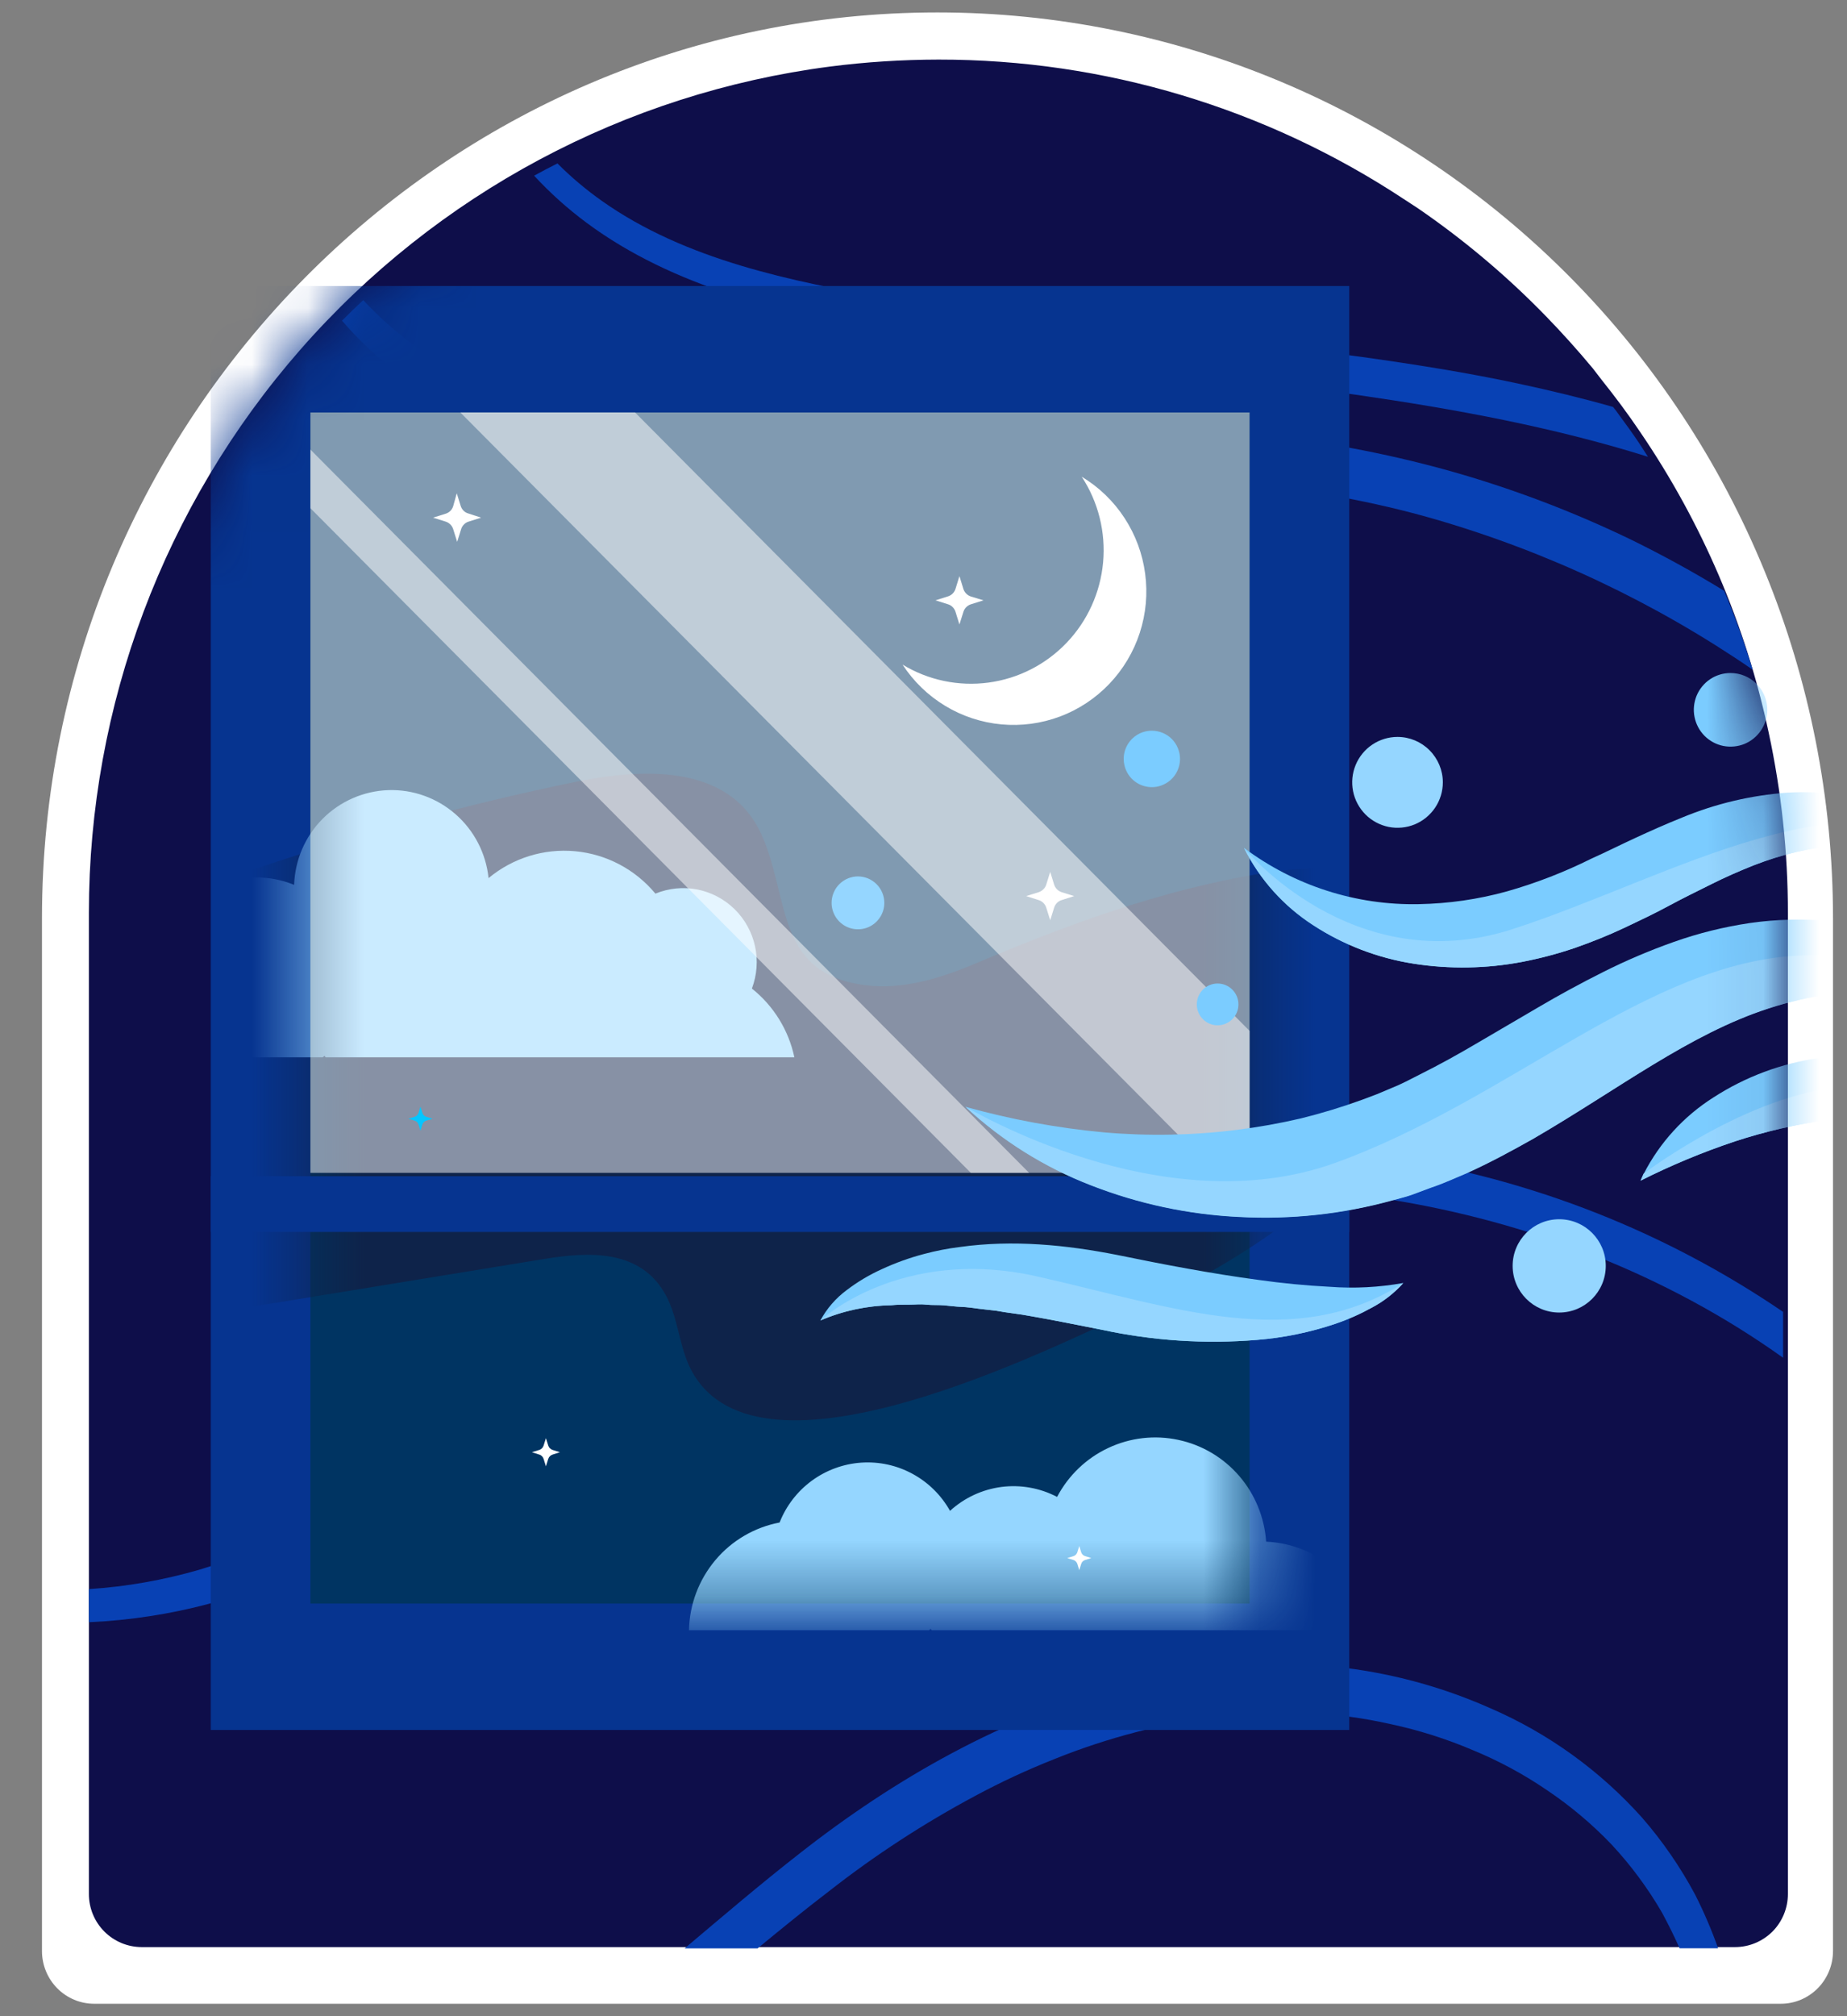 <svg width="33" height="36" viewBox="0 0 33 36" fill="none" xmlns="http://www.w3.org/2000/svg">
<rect x="0" y="0" width="33" height="36" fill="#808080" stroke="none"/>
<g clip-path="url(#clip0_4542_1231)">
<path d="M1.682 35.778C1.435 35.778 1.198 35.678 1.023 35.502C0.848 35.325 0.75 35.085 0.75 34.836V16.398C0.75 7.477 7.931 0.222 16.75 0.222C20.994 0.222 25.063 1.927 28.064 4.961C31.064 7.994 32.75 12.108 32.75 16.398V34.836C32.75 35.085 32.652 35.325 32.477 35.502C32.302 35.678 32.065 35.778 31.818 35.778H1.682Z" fill="white"/>
<path d="M14.143 34.766H2.533C2.282 34.766 2.042 34.666 1.865 34.489C1.687 34.311 1.588 34.069 1.588 33.818V16.3C1.588 12.597 2.932 9.021 5.369 6.24C7.805 3.459 11.167 1.664 14.826 1.189C15.471 1.106 16.12 1.065 16.77 1.064C19.729 1.061 22.625 1.93 25.096 3.564C25.176 3.614 25.253 3.668 25.338 3.722C26.115 4.255 26.84 4.859 27.504 5.527L27.621 5.646C27.914 5.948 28.194 6.259 28.459 6.578L28.616 6.782C28.857 7.083 29.089 7.394 29.3 7.707C30.409 9.331 31.191 11.157 31.601 13.082C31.829 14.142 31.945 15.224 31.944 16.308V33.818C31.944 34.069 31.845 34.311 31.668 34.489C31.49 34.666 31.25 34.766 30.999 34.766H14.143Z" fill="#0E0E4A"/>
<path d="M31.314 11.957C29.57 10.759 27.645 9.85 25.615 9.264C23.458 8.644 21.192 8.483 18.911 8.446C16.63 8.41 14.315 8.48 11.993 8.254C10.833 8.142 9.655 7.936 8.55 7.474C8.273 7.359 8.005 7.228 7.745 7.081C7.486 6.927 7.237 6.759 6.997 6.577C6.676 6.322 6.379 6.037 6.111 5.726C6.235 5.601 6.361 5.478 6.49 5.359C6.751 5.64 7.037 5.897 7.344 6.125C7.566 6.283 7.797 6.429 8.035 6.561C8.278 6.69 8.528 6.803 8.784 6.901C9.813 7.293 10.93 7.457 12.056 7.545C13.186 7.624 14.323 7.641 15.469 7.628C16.614 7.615 17.762 7.6 18.919 7.603C20.076 7.607 21.237 7.641 22.402 7.753C23.571 7.869 24.729 8.084 25.862 8.397C26.994 8.713 28.096 9.13 29.155 9.642C29.72 9.92 30.27 10.221 30.806 10.55C30.999 11.01 31.168 11.48 31.314 11.957Z" fill="#0841B4"/>
<path d="M29.444 8.156C27.75 7.625 25.999 7.304 24.231 7.049C22.381 6.787 20.507 6.613 18.639 6.365C17.701 6.245 16.766 6.103 15.837 5.934C14.908 5.765 13.977 5.558 13.062 5.26C12.148 4.962 11.26 4.557 10.478 3.976C10.141 3.726 9.828 3.445 9.543 3.137C9.68 3.062 9.82 2.987 9.96 2.918C10.206 3.165 10.474 3.39 10.759 3.591C11.501 4.115 12.349 4.475 13.227 4.74C14.106 5.005 15.024 5.181 15.945 5.337C16.866 5.494 17.79 5.62 18.72 5.73C20.579 5.948 22.454 6.116 24.329 6.373C25.264 6.504 26.202 6.651 27.131 6.85C27.698 6.972 28.262 7.107 28.82 7.266C28.851 7.305 28.885 7.346 28.912 7.387C29.038 7.558 29.163 7.729 29.282 7.906C29.335 7.989 29.389 8.073 29.444 8.156Z" fill="#0841B4"/>
<path d="M31.858 23.424V24.243C29.773 22.754 27.31 21.808 24.775 21.409C22.08 20.99 19.296 21.242 16.679 22.015C15.369 22.406 14.1 22.926 12.892 23.567C11.685 24.209 10.536 24.976 9.374 25.745C8.793 26.127 8.205 26.51 7.605 26.872C7.006 27.235 6.384 27.58 5.743 27.885C5.094 28.188 4.423 28.439 3.735 28.636C3.039 28.821 2.326 28.931 1.607 28.964H1.588V28.374C2.256 28.331 2.918 28.214 3.562 28.028C4.21 27.831 4.842 27.584 5.452 27.288C6.062 26.985 6.658 26.649 7.244 26.29C7.83 25.931 8.405 25.547 8.981 25.16C10.132 24.386 11.288 23.588 12.539 22.919C13.791 22.25 15.106 21.706 16.464 21.296C19.176 20.477 22.08 20.224 24.895 20.674C27.39 21.062 29.768 22.001 31.858 23.424Z" fill="#0841B4"/>
<path d="M30.697 34.787H30.009C29.913 34.571 29.807 34.358 29.694 34.149C29.441 33.713 29.14 33.307 28.797 32.938C28.448 32.572 28.06 32.246 27.641 31.965C27.221 31.678 26.773 31.437 26.304 31.245C25.836 31.046 25.35 30.893 24.853 30.786C24.356 30.674 23.85 30.606 23.341 30.581C22.831 30.561 22.32 30.58 21.813 30.637C21.304 30.7 20.8 30.796 20.304 30.926C19.805 31.056 19.314 31.217 18.836 31.41C18.354 31.601 17.883 31.819 17.426 32.065C16.508 32.555 15.633 33.125 14.813 33.767C14.383 34.095 13.959 34.441 13.536 34.789H12.233C12.905 34.222 13.579 33.646 14.284 33.096C15.986 31.759 17.933 30.649 20.077 30.079C20.614 29.937 21.161 29.835 21.713 29.773C22.268 29.713 22.827 29.697 23.385 29.723C24.504 29.782 25.603 30.046 26.628 30.501C27.66 30.947 28.584 31.613 29.336 32.452C29.704 32.874 30.023 33.337 30.288 33.832C30.444 34.141 30.581 34.46 30.697 34.787Z" fill="#0841B4"/>
<mask id="mask0_4542_1231" style="mask-type:alpha" maskUnits="userSpaceOnUse" x="1" y="1" width="31" height="34">
<path d="M14.143 34.766H2.533C2.282 34.766 2.042 34.666 1.865 34.489C1.687 34.311 1.588 34.069 1.588 33.818V16.3C1.588 12.597 2.932 9.021 5.369 6.24C7.805 3.459 11.167 1.664 14.826 1.189C15.471 1.106 16.12 1.065 16.77 1.064C19.729 1.061 22.625 1.93 25.096 3.564C25.176 3.614 25.253 3.668 25.338 3.722C26.115 4.255 26.84 4.859 27.504 5.527L27.621 5.646C27.914 5.948 28.194 6.259 28.459 6.578L28.616 6.782C28.857 7.083 29.089 7.394 29.3 7.707C30.409 9.331 31.191 11.157 31.601 13.082C31.829 14.142 31.945 15.224 31.944 16.308V33.818C31.944 34.069 31.845 34.311 31.668 34.489C31.49 34.666 31.25 34.766 30.999 34.766H14.143Z" fill="#0E0E4A"/>
</mask>
<g mask="url(#mask0_4542_1231)">
<path d="M24.107 5.107H3.766V30.889H24.107V5.107Z" fill="#063490"/>
<path d="M22.326 7.364H5.546V28.632H22.326V7.364Z" fill="#003462"/>
<mask id="mask1_4542_1231" style="mask-type:alpha" maskUnits="userSpaceOnUse" x="5" y="7" width="18" height="22">
<path d="M22.342 7.328H5.568V28.639H22.342V7.328Z" fill="#0463AA"/>
</mask>
<g mask="url(#mask1_4542_1231)">
<path d="M10.268 13.963C11.415 13.728 13.021 13.611 13.603 14.897C14.115 16.024 13.839 17.38 15.453 17.59C16.133 17.679 16.814 17.465 17.445 17.197C19.095 16.5 20.731 15.9 22.504 15.601C23.763 15.388 25.357 15.47 25.919 16.622C26.341 17.488 25.932 18.532 25.397 19.334C24.161 21.185 22.307 22.476 20.303 23.378C18.771 24.069 13.571 26.72 12.357 24.476C12.13 24.055 12.125 23.54 11.892 23.119C11.44 22.298 10.513 22.35 9.719 22.48L4.688 23.301C4.116 23.396 3.532 23.489 2.959 23.393C0.543 22.986 -2.044 19.233 0.327 17.302C1.466 16.375 3.214 15.97 4.569 15.512C6.436 14.88 8.339 14.363 10.268 13.963Z" fill="#0E234A"/>
<path d="M22.622 27.527C22.592 27.094 22.424 26.682 22.141 26.354C21.858 26.026 21.477 25.8 21.054 25.71C20.632 25.619 20.192 25.67 19.801 25.854C19.41 26.037 19.089 26.344 18.887 26.728C18.581 26.568 18.234 26.506 17.892 26.55C17.55 26.595 17.23 26.743 16.974 26.977C16.817 26.697 16.585 26.468 16.304 26.316C16.023 26.163 15.705 26.094 15.386 26.116C15.068 26.138 14.762 26.25 14.504 26.439C14.246 26.628 14.046 26.887 13.929 27.185C13.48 27.27 13.074 27.508 12.78 27.858C12.485 28.209 12.319 28.65 12.31 29.109H16.598L16.63 29.084C16.63 29.093 16.642 29.1 16.646 29.109H24.482C24.39 28.675 24.158 28.284 23.821 27.998C23.484 27.711 23.062 27.546 22.622 27.527Z" fill="#95D6FF"/>
<path d="M13.434 17.651C13.525 17.41 13.545 17.148 13.49 16.896C13.435 16.644 13.308 16.414 13.125 16.234C12.941 16.054 12.71 15.932 12.459 15.882C12.207 15.833 11.947 15.859 11.71 15.956C11.35 15.523 10.835 15.251 10.276 15.199C9.717 15.147 9.161 15.32 8.729 15.679C8.683 15.238 8.473 14.83 8.14 14.539C7.807 14.247 7.377 14.093 6.936 14.108C6.495 14.124 6.076 14.307 5.764 14.62C5.452 14.934 5.27 15.355 5.255 15.799C5.04 15.712 4.812 15.667 4.581 15.667C4.217 15.668 3.863 15.777 3.562 15.982C3.261 16.187 3.029 16.478 2.894 16.817C2.416 16.91 1.984 17.166 1.67 17.541C1.356 17.916 1.18 18.389 1.171 18.879H5.765L5.799 18.852L5.817 18.879H14.193C14.09 18.393 13.821 17.959 13.434 17.651Z" fill="#95D6FF"/>
</g>
<path d="M24.107 21.002H3.766V21.997H24.107V21.002Z" fill="#063490"/>
<g style="mix-blend-mode:soft-light" opacity="0.5">
<path d="M22.326 7.365H5.546V20.942H22.326V7.365Z" fill="white"/>
</g>
<g style="mix-blend-mode:soft-light" opacity="0.5">
<path d="M11.346 7.364H8.224L21.724 20.941H22.326V18.407L11.346 7.364Z" fill="white"/>
</g>
<g style="mix-blend-mode:soft-light" opacity="0.5">
<path d="M5.546 9.074L17.345 20.941H18.386L5.546 8.027V9.074Z" fill="white"/>
</g>
<path d="M19.327 8.512C19.623 8.963 19.758 9.502 19.709 10.041C19.66 10.579 19.431 11.085 19.059 11.475C18.686 11.866 18.193 12.117 17.66 12.188C17.127 12.259 16.586 12.146 16.126 11.867C16.321 12.167 16.581 12.418 16.887 12.603C17.192 12.788 17.536 12.901 17.891 12.934C18.246 12.967 18.604 12.919 18.938 12.794C19.272 12.669 19.573 12.469 19.82 12.211C20.067 11.952 20.253 11.641 20.364 11.3C20.475 10.959 20.508 10.597 20.46 10.242C20.413 9.886 20.286 9.546 20.09 9.247C19.894 8.947 19.633 8.696 19.327 8.512Z" fill="white"/>
<g clip-path="url(#clip1_4542_1231)">
<path d="M36.283 18.154C35.505 17.872 34.688 17.714 33.862 17.684C33.096 17.659 32.331 17.766 31.602 18.001C30.184 18.459 28.919 19.444 27.4 20.326C27.017 20.542 26.623 20.756 26.204 20.945C25.991 21.035 25.781 21.131 25.558 21.206L25.226 21.329C25.116 21.368 25.002 21.394 24.889 21.426C23.995 21.674 23.067 21.775 22.141 21.726C21.233 21.682 20.338 21.491 19.491 21.16C18.663 20.841 17.903 20.367 17.252 19.763C18.061 19.989 18.888 20.141 19.724 20.219C20.515 20.288 21.312 20.273 22.1 20.174C22.483 20.126 22.864 20.058 23.241 19.97C23.61 19.879 23.975 19.768 24.333 19.638L24.599 19.538L24.858 19.429C25.032 19.361 25.203 19.269 25.376 19.181C25.721 19.009 26.068 18.817 26.416 18.611C26.765 18.406 27.128 18.195 27.494 17.98C27.86 17.765 28.247 17.554 28.645 17.355C29.052 17.15 29.472 16.972 29.901 16.82C30.346 16.662 30.805 16.549 31.272 16.48C32.203 16.348 33.152 16.433 34.045 16.728C34.9 17.003 35.67 17.493 36.283 18.151V18.154Z" fill="#7BCCFF"/>
<path d="M31.602 18.006C30.184 18.464 28.919 19.448 27.4 20.331C27.017 20.547 26.623 20.761 26.204 20.95C25.991 21.04 25.781 21.136 25.558 21.21L25.226 21.334C25.116 21.373 25.002 21.399 24.889 21.431C23.995 21.679 23.067 21.78 22.141 21.73C21.233 21.687 20.338 21.496 19.491 21.165C18.663 20.844 17.903 20.369 17.252 19.763C17.3 19.78 20.759 21.878 23.849 20.766C26.976 19.64 29.448 17.165 32.178 17.061C34.827 16.961 36.198 18.084 36.277 18.151C35.501 17.871 34.686 17.713 33.862 17.684C33.096 17.66 32.331 17.769 31.602 18.006Z" fill="#95D6FF"/>
<path d="M35.409 15.366C34.853 15.198 34.278 15.099 33.698 15.069C33.155 15.043 32.611 15.093 32.081 15.215C31.823 15.278 31.568 15.358 31.32 15.455C31.073 15.554 30.826 15.662 30.579 15.786C30.331 15.91 30.074 16.034 29.816 16.173C29.558 16.313 29.287 16.441 29.009 16.572C28.731 16.703 28.439 16.82 28.135 16.926C27.83 17.03 27.517 17.113 27.2 17.174C26.56 17.296 25.904 17.307 25.261 17.207C24.619 17.108 24.006 16.873 23.462 16.519C22.934 16.178 22.507 15.702 22.226 15.139C23.127 15.814 24.227 16.167 25.351 16.144C25.883 16.134 26.412 16.058 26.924 15.916C27.445 15.768 27.95 15.572 28.434 15.331C28.693 15.215 28.953 15.084 29.222 14.96C29.49 14.836 29.768 14.712 30.058 14.596C30.656 14.349 31.288 14.2 31.933 14.153C32.575 14.116 33.219 14.204 33.829 14.41C34.419 14.609 34.958 14.936 35.409 15.366Z" fill="#7BCCFF"/>
<path d="M35.409 15.366C34.853 15.199 34.278 15.099 33.698 15.069C33.155 15.044 32.611 15.093 32.081 15.215C31.823 15.278 31.568 15.359 31.32 15.456C31.073 15.555 30.826 15.662 30.579 15.786C30.331 15.91 30.074 16.034 29.816 16.174C29.558 16.314 29.287 16.441 29.009 16.573C28.731 16.704 28.439 16.82 28.135 16.927C27.83 17.03 27.517 17.113 27.2 17.174C26.56 17.296 25.904 17.308 25.261 17.208C24.619 17.108 24.006 16.874 23.462 16.519C22.934 16.179 22.507 15.702 22.226 15.14C22.226 15.14 24.165 17.511 27.015 16.593C29.864 15.676 33.122 13.598 35.409 15.366Z" fill="#95D6FF"/>
<path d="M36.185 20.1L35.917 20.061C35.401 19.983 34.88 19.934 34.358 19.913C33.789 19.893 33.219 19.921 32.654 19.996C32.092 20.075 31.537 20.203 30.997 20.38C30.419 20.573 29.856 20.807 29.312 21.081C29.33 21.038 29.349 20.995 29.369 20.957C29.655 20.4 30.085 19.93 30.614 19.595C31.185 19.226 31.83 18.985 32.503 18.891C33.176 18.797 33.862 18.851 34.512 19.049C35.048 19.207 35.542 19.483 35.958 19.856C35.99 19.886 36.022 19.917 36.051 19.949C36.081 19.981 36.142 20.049 36.185 20.1Z" fill="#7BCCFF"/>
<path d="M36.185 20.1L35.917 20.06C35.401 19.983 34.88 19.934 34.358 19.913C33.789 19.892 33.219 19.92 32.654 19.996C32.092 20.075 31.537 20.203 30.997 20.38C30.419 20.573 29.856 20.807 29.312 21.081L29.365 20.957C29.427 20.91 31.412 19.418 33.13 19.4C34.129 19.402 35.118 19.59 36.048 19.954C36.097 20 36.142 20.049 36.185 20.1Z" fill="#95D6FF"/>
<path d="M25.073 22.908C24.913 23.087 24.723 23.236 24.511 23.348C24.301 23.464 24.082 23.561 23.855 23.638C23.404 23.789 22.937 23.886 22.463 23.924C21.532 24.001 20.594 23.94 19.68 23.742C19.251 23.659 18.842 23.573 18.425 23.501C18.216 23.46 18.008 23.443 17.801 23.404L17.489 23.368C17.384 23.354 17.279 23.338 17.177 23.334C17.074 23.331 16.969 23.316 16.864 23.307C16.759 23.298 16.656 23.307 16.551 23.295C16.446 23.282 16.351 23.295 16.25 23.295H16.237C16.131 23.295 16.029 23.295 15.922 23.306C15.487 23.313 15.057 23.406 14.657 23.578C14.772 23.365 14.933 23.179 15.128 23.035C15.321 22.888 15.531 22.763 15.752 22.663C15.996 22.55 16.25 22.458 16.511 22.39C16.72 22.334 16.933 22.292 17.148 22.266C18.1 22.132 19.056 22.229 19.957 22.407C20.801 22.58 21.639 22.74 22.483 22.853C22.906 22.913 23.328 22.954 23.758 22.976C24.198 23.009 24.64 22.986 25.073 22.908Z" fill="#7BCCFF"/>
<path d="M25.073 22.909C24.913 23.087 24.723 23.236 24.511 23.348C24.301 23.464 24.082 23.561 23.855 23.638C23.404 23.79 22.937 23.886 22.463 23.924C21.532 24.002 20.594 23.94 19.68 23.742C19.251 23.659 18.842 23.574 18.425 23.502C18.216 23.461 18.008 23.444 17.801 23.404L17.489 23.368C17.384 23.354 17.279 23.338 17.177 23.335C17.074 23.331 16.969 23.316 16.864 23.307C16.759 23.299 16.656 23.307 16.551 23.295C16.446 23.283 16.351 23.295 16.25 23.295H16.237C16.131 23.295 16.029 23.295 15.922 23.306C15.487 23.314 15.057 23.406 14.657 23.578C14.657 23.578 16.079 22.239 18.534 22.792C20.988 23.346 23.131 24.151 25.073 22.909Z" fill="#95D6FF"/>
<path d="M27.858 23.436C28.317 23.436 28.69 23.063 28.69 22.603C28.69 22.143 28.317 21.77 27.858 21.77C27.399 21.77 27.026 22.143 27.026 22.603C27.026 23.063 27.399 23.436 27.858 23.436Z" fill="#95D6FF"/>
<path d="M25.779 13.969C25.779 14.13 25.731 14.287 25.642 14.42C25.553 14.553 25.427 14.657 25.279 14.719C25.131 14.78 24.968 14.796 24.811 14.765C24.654 14.733 24.51 14.656 24.397 14.543C24.284 14.429 24.206 14.285 24.175 14.127C24.144 13.97 24.16 13.807 24.221 13.659C24.282 13.511 24.386 13.384 24.519 13.295C24.652 13.206 24.809 13.158 24.969 13.158C25.184 13.158 25.39 13.244 25.541 13.396C25.693 13.548 25.779 13.754 25.779 13.969Z" fill="#95D6FF"/>
<path d="M21.755 18.307C21.96 18.307 22.127 18.14 22.127 17.934C22.127 17.728 21.96 17.561 21.755 17.561C21.549 17.561 21.383 17.728 21.383 17.934C21.383 18.14 21.549 18.307 21.755 18.307Z" fill="#7BCCFF"/>
<path d="M31.576 12.674C31.576 12.804 31.537 12.931 31.465 13.039C31.393 13.148 31.29 13.232 31.171 13.282C31.051 13.331 30.919 13.344 30.791 13.319C30.664 13.294 30.547 13.231 30.455 13.139C30.364 13.047 30.301 12.93 30.276 12.802C30.25 12.675 30.264 12.543 30.313 12.422C30.363 12.302 30.447 12.2 30.555 12.127C30.663 12.055 30.79 12.017 30.919 12.017C31.006 12.017 31.091 12.034 31.171 12.067C31.25 12.1 31.323 12.148 31.383 12.209C31.444 12.27 31.493 12.343 31.526 12.422C31.559 12.502 31.576 12.588 31.576 12.674Z" fill="#7BCCFF"/>
<path d="M21.083 13.551C21.083 13.65 21.053 13.748 20.998 13.831C20.943 13.914 20.864 13.978 20.772 14.016C20.68 14.055 20.579 14.065 20.482 14.045C20.384 14.026 20.294 13.978 20.224 13.907C20.154 13.837 20.106 13.747 20.087 13.649C20.067 13.551 20.077 13.45 20.115 13.358C20.153 13.266 20.218 13.187 20.3 13.132C20.383 13.076 20.48 13.047 20.58 13.047C20.713 13.047 20.841 13.1 20.936 13.194C21.03 13.289 21.083 13.417 21.083 13.551Z" fill="#7BCCFF"/>
<path d="M15.8 16.12C15.8 16.213 15.773 16.305 15.721 16.382C15.669 16.46 15.596 16.521 15.51 16.557C15.424 16.593 15.329 16.602 15.238 16.584C15.146 16.566 15.062 16.521 14.996 16.455C14.931 16.389 14.886 16.305 14.867 16.214C14.849 16.122 14.858 16.027 14.894 15.941C14.929 15.855 14.99 15.781 15.067 15.729C15.145 15.677 15.236 15.649 15.329 15.649C15.454 15.649 15.573 15.699 15.661 15.787C15.75 15.875 15.799 15.995 15.8 16.12Z" fill="#95D6FF"/>
<path d="M18.967 15.93C18.936 15.919 18.907 15.902 18.884 15.878C18.861 15.855 18.844 15.826 18.834 15.795L18.764 15.568L18.693 15.795C18.683 15.826 18.666 15.855 18.642 15.878C18.619 15.902 18.591 15.919 18.559 15.93L18.334 16L18.559 16.072C18.591 16.082 18.619 16.099 18.642 16.122C18.666 16.146 18.683 16.175 18.693 16.206L18.764 16.431L18.834 16.206C18.844 16.175 18.861 16.146 18.884 16.122C18.907 16.099 18.936 16.081 18.967 16.072L19.192 16L18.967 15.93Z" fill="white"/>
</g>
<path d="M8.364 9.167C8.333 9.158 8.304 9.141 8.281 9.117C8.258 9.094 8.241 9.065 8.231 9.034L8.161 8.808L8.097 9.038C8.087 9.07 8.07 9.098 8.047 9.122C8.023 9.145 7.995 9.162 7.964 9.172L7.738 9.243L7.964 9.314C7.995 9.324 8.023 9.342 8.047 9.365C8.07 9.388 8.087 9.417 8.097 9.448L8.168 9.675L8.239 9.448C8.248 9.417 8.266 9.388 8.289 9.365C8.312 9.341 8.34 9.324 8.371 9.314L8.596 9.243L8.364 9.167Z" fill="white"/>
<path d="M17.347 10.651C17.316 10.641 17.287 10.623 17.264 10.6C17.241 10.577 17.223 10.548 17.213 10.517L17.142 10.287L17.072 10.514C17.062 10.545 17.045 10.574 17.022 10.597C16.999 10.621 16.97 10.638 16.939 10.648L16.714 10.719L16.939 10.79C16.971 10.8 16.999 10.817 17.022 10.841C17.045 10.864 17.062 10.893 17.072 10.925L17.142 11.15L17.213 10.925C17.223 10.893 17.24 10.864 17.263 10.841C17.287 10.818 17.315 10.8 17.347 10.79L17.572 10.719L17.347 10.651Z" fill="white"/>
<path d="M9.873 25.889C9.855 25.883 9.838 25.873 9.825 25.859C9.811 25.846 9.801 25.829 9.795 25.81L9.754 25.679L9.713 25.81C9.707 25.829 9.697 25.846 9.684 25.859C9.67 25.873 9.653 25.883 9.635 25.889L9.504 25.93L9.635 25.972C9.653 25.977 9.67 25.988 9.684 26.001C9.697 26.015 9.707 26.032 9.713 26.05L9.754 26.182L9.795 26.05C9.801 26.032 9.811 26.015 9.825 26.002C9.838 25.988 9.855 25.978 9.873 25.972L10.004 25.93L9.873 25.889Z" fill="white"/>
<path d="M7.613 19.94C7.598 19.935 7.584 19.926 7.572 19.914C7.561 19.902 7.552 19.888 7.547 19.872L7.512 19.76L7.477 19.872C7.472 19.888 7.463 19.902 7.452 19.914C7.44 19.926 7.426 19.935 7.41 19.94L7.297 19.976L7.41 20.01C7.426 20.015 7.44 20.024 7.452 20.036C7.463 20.048 7.472 20.062 7.477 20.078L7.512 20.19L7.547 20.078C7.552 20.062 7.561 20.048 7.572 20.036C7.584 20.024 7.598 20.015 7.613 20.01L7.727 19.976L7.613 19.94Z" fill="#05C6FF"/>
<path d="M19.386 27.784C19.37 27.779 19.356 27.77 19.344 27.759C19.332 27.747 19.324 27.733 19.318 27.718L19.283 27.604L19.248 27.718C19.242 27.733 19.234 27.747 19.222 27.759C19.211 27.77 19.197 27.779 19.182 27.784L19.068 27.82L19.182 27.855C19.197 27.86 19.211 27.869 19.222 27.881C19.234 27.892 19.242 27.906 19.248 27.922L19.283 28.036L19.318 27.922C19.324 27.906 19.332 27.892 19.344 27.88C19.356 27.869 19.37 27.86 19.386 27.855L19.498 27.82L19.386 27.784Z" fill="white"/>
</g>
</g>
<defs>
<clipPath id="clip0_4542_1231">
<rect width="32" height="35.555" fill="white" transform="translate(0.75 0.222)"/>
</clipPath>
<clipPath id="clip1_4542_1231">
<rect width="21.63" height="15.391" fill="white" transform="translate(14.656 12.017)"/>
</clipPath>
</defs>
</svg>
